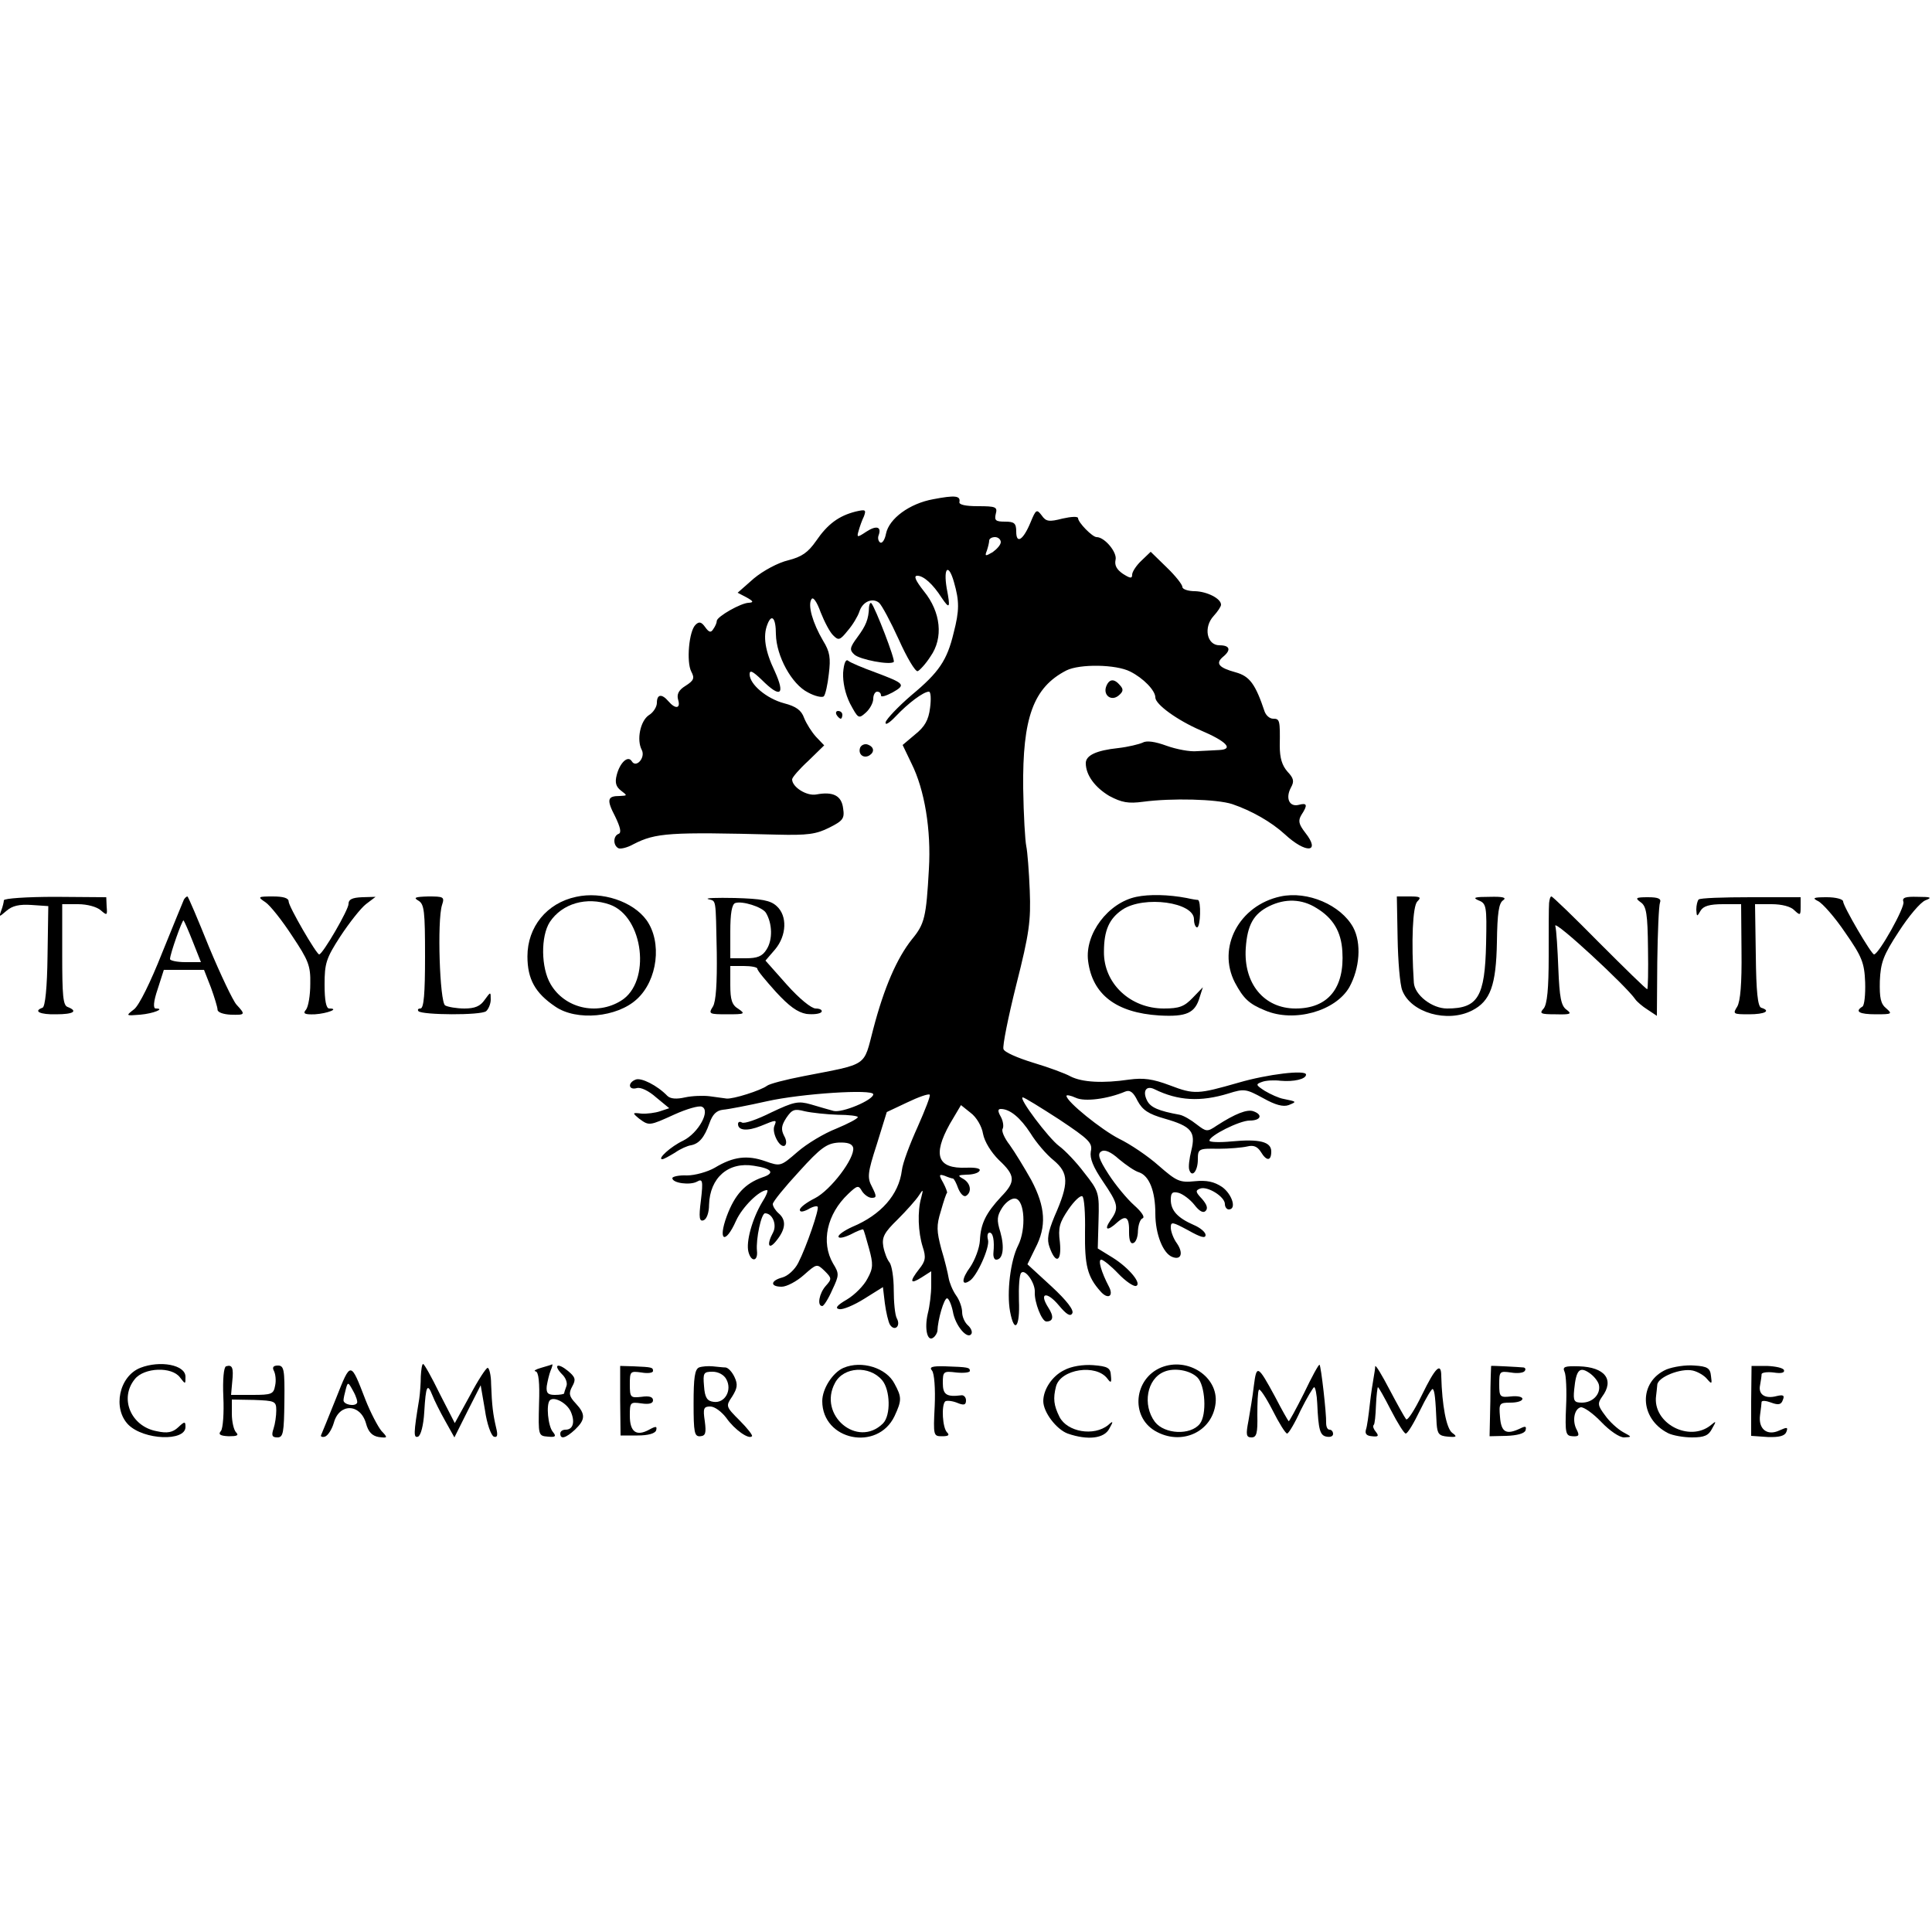 <?xml version="1.0" standalone="no"?>
<!DOCTYPE svg PUBLIC "-//W3C//DTD SVG 20010904//EN"
 "http://www.w3.org/TR/2001/REC-SVG-20010904/DTD/svg10.dtd">
<svg version="1.0" xmlns="http://www.w3.org/2000/svg"
 width="500pt" height="500pt" viewBox="0 0 500 500"
 preserveAspectRatio="xMidYMid meet">
<g transform="translate(0,500) scale(0.1,-0.1)"
fill="#000000" stroke="none">
<path d="M2415 3708 c-61 -11 -114 -50 -122 -89 -3 -16 -10 -26 -15 -23 -5 3
-7 12 -4 19 8 22 -6 26 -32 9 -24 -16 -25 -15 -20 2 3 11 9 28 14 38 6 17 4
18 -22 12 -43 -11 -72 -32 -102 -76 -21 -30 -37 -41 -72 -50 -26 -6 -65 -27
-89 -47 l-42 -37 23 -12 c18 -10 19 -13 6 -14 -20 0 -83 -36 -83 -47 0 -5 -4
-14 -9 -21 -6 -10 -11 -9 -21 5 -10 14 -16 15 -25 6 -17 -16 -24 -96 -11 -121
9 -17 7 -23 -15 -37 -18 -11 -23 -22 -19 -36 7 -23 -7 -25 -25 -4 -17 20 -30
19 -30 -4 0 -10 -9 -25 -21 -32 -22 -15 -32 -64 -18 -90 10 -20 -15 -48 -26
-29 -10 16 -31 -4 -39 -36 -5 -19 -2 -30 11 -40 17 -13 17 -13 -3 -14 -32 0
-35 -9 -12 -53 13 -27 17 -42 9 -45 -14 -5 -15 -29 -1 -37 5 -3 23 1 39 10 58
30 94 32 371 25 80 -2 102 1 136 18 36 18 40 24 36 50 -4 33 -26 44 -69 36
-25 -5 -63 19 -63 39 0 5 19 27 42 48 l41 40 -21 22 c-11 12 -25 34 -31 49 -7
20 -21 30 -52 38 -45 12 -89 49 -89 75 0 12 8 8 31 -14 49 -49 62 -40 34 22
-25 52 -31 91 -19 121 11 29 22 17 22 -25 1 -57 41 -130 83 -151 18 -10 37
-14 41 -10 4 4 10 30 13 58 5 41 3 57 -15 86 -27 46 -40 92 -30 107 4 8 14 -6
24 -34 10 -25 24 -52 33 -60 13 -13 17 -12 37 13 13 15 26 37 30 49 8 26 34
37 51 23 7 -6 30 -49 51 -95 21 -47 43 -84 49 -82 5 2 21 19 33 38 34 48 27
115 -17 169 -22 28 -27 40 -17 40 16 0 40 -21 63 -57 21 -31 23 -27 13 25 -9
54 5 65 19 15 14 -49 14 -73 -1 -131 -17 -71 -38 -102 -109 -161 -35 -30 -65
-62 -67 -70 -2 -9 9 -3 26 15 32 34 72 64 86 64 5 0 6 -19 3 -42 -4 -32 -14
-49 -39 -69 l-32 -27 23 -48 c34 -68 51 -172 45 -273 -7 -125 -11 -142 -44
-182 -39 -49 -72 -125 -100 -232 -26 -99 -11 -89 -180 -122 -47 -9 -89 -20
-95 -25 -16 -12 -88 -35 -105 -33 -8 1 -28 4 -44 6 -16 2 -45 1 -63 -3 -22 -5
-38 -4 -46 4 -26 27 -68 48 -82 42 -21 -8 -19 -28 3 -22 10 3 31 -7 50 -24
l34 -28 -24 -8 c-12 -4 -34 -7 -48 -6 -24 3 -24 2 -6 -13 26 -19 26 -19 92 11
31 14 62 23 70 20 24 -9 -8 -68 -48 -88 -32 -15 -68 -48 -54 -48 4 0 18 8 33
17 14 10 33 18 41 19 21 4 35 20 48 57 8 23 18 33 35 35 13 1 65 11 114 22 89
20 275 32 275 18 0 -15 -81 -49 -103 -43 -12 3 -38 11 -59 17 -32 9 -43 7
-102 -21 -36 -18 -70 -30 -76 -26 -5 3 -10 2 -10 -4 0 -17 24 -19 59 -5 41 17
42 17 35 0 -7 -18 14 -58 27 -51 5 4 5 14 -2 26 -8 16 -7 26 6 46 15 22 21 24
48 17 18 -4 56 -8 85 -9 28 0 52 -3 52 -6 0 -4 -25 -17 -56 -30 -31 -12 -76
-39 -100 -60 -44 -38 -44 -38 -84 -24 -46 16 -82 12 -130 -17 -19 -11 -52 -20
-72 -20 -21 1 -38 -3 -38 -7 0 -13 46 -19 64 -9 14 8 16 3 10 -48 -6 -46 -4
-56 7 -52 8 3 14 20 14 40 2 70 50 112 116 101 47 -7 56 -19 22 -30 -45 -16
-71 -44 -92 -100 -24 -65 -4 -75 24 -12 16 35 60 79 80 79 4 0 -2 -15 -13 -32
-25 -42 -42 -102 -35 -128 7 -27 25 -25 22 3 -3 30 11 97 21 97 19 0 31 -29
21 -49 -18 -33 -12 -48 9 -21 24 30 25 53 5 70 -8 7 -15 18 -15 24 0 6 31 44
68 84 56 62 72 73 102 75 24 1 35 -3 38 -13 5 -27 -58 -110 -99 -131 -22 -11
-39 -24 -39 -30 0 -6 7 -6 21 1 11 7 23 10 25 7 5 -5 -29 -104 -50 -145 -9
-18 -27 -34 -41 -38 -31 -8 -33 -24 -2 -24 13 0 39 14 57 30 34 30 34 30 54
11 19 -19 19 -21 3 -39 -17 -19 -23 -52 -9 -52 4 0 16 19 26 42 18 38 18 42 2
68 -32 55 -16 128 39 180 24 23 27 23 36 7 6 -9 17 -17 25 -17 13 0 13 4 1 28
-13 24 -12 36 12 110 l26 84 53 25 c29 14 55 23 58 20 3 -2 -12 -40 -31 -83
-20 -44 -39 -94 -41 -113 -8 -63 -54 -115 -128 -146 -20 -9 -36 -20 -36 -25 0
-6 14 -3 31 5 17 9 32 15 33 13 2 -2 8 -24 15 -49 11 -40 11 -51 -4 -78 -9
-18 -33 -42 -53 -54 -26 -15 -32 -23 -20 -25 9 -2 38 10 65 27 l48 30 5 -42
c3 -23 9 -48 13 -55 12 -19 29 -4 18 16 -5 9 -8 43 -8 74 0 32 -5 63 -11 71
-6 7 -13 25 -16 41 -4 24 2 36 37 70 23 23 48 51 55 62 11 17 12 17 6 -6 -10
-35 -8 -89 4 -127 9 -27 7 -37 -9 -57 -26 -33 -24 -41 6 -22 l25 16 0 -37 c0
-21 -4 -54 -9 -73 -9 -39 -1 -73 14 -62 6 4 10 12 11 17 1 30 17 85 25 85 4 0
11 -15 15 -34 6 -37 38 -74 48 -58 3 5 -1 15 -9 22 -8 7 -15 22 -15 34 0 12
-7 32 -16 44 -9 13 -17 33 -19 45 -2 12 -10 46 -19 75 -12 46 -13 60 -1 98 7
25 14 46 16 47 1 1 -3 13 -10 26 -12 21 -11 23 4 18 9 -4 19 -7 21 -7 3 0 9
-12 14 -26 6 -14 14 -22 20 -19 16 10 12 33 -7 44 -16 9 -14 10 9 11 15 0 30
4 33 10 4 6 -10 9 -34 8 -75 -3 -88 32 -43 113 l29 49 25 -20 c15 -11 29 -35
32 -54 4 -21 21 -48 41 -68 43 -40 44 -56 6 -95 -39 -42 -53 -69 -55 -113 -1
-20 -13 -51 -25 -69 -23 -31 -23 -50 -2 -36 19 11 53 87 48 106 -3 11 -1 19 4
19 9 0 13 -20 10 -52 -1 -10 2 -18 7 -18 18 0 22 32 11 71 -10 32 -9 42 5 64
10 15 25 25 34 23 24 -4 28 -79 7 -121 -20 -39 -30 -122 -21 -171 11 -59 26
-41 23 28 -1 35 1 68 6 72 10 11 37 -27 35 -51 -1 -25 18 -75 30 -75 18 0 20
13 5 36 -25 39 -4 43 27 6 20 -24 30 -30 35 -21 5 8 -14 33 -54 70 l-62 57 20
41 c30 57 27 107 -10 177 -18 32 -43 73 -56 91 -14 18 -22 37 -18 42 3 6 1 20
-5 31 -8 14 -8 20 0 20 24 0 51 -23 77 -63 14 -23 41 -55 60 -70 39 -33 40
-59 2 -145 -17 -41 -20 -60 -13 -79 16 -46 32 -39 27 12 -5 38 -1 51 22 85 15
22 31 37 36 34 5 -3 8 -44 7 -92 -1 -87 6 -116 40 -154 19 -22 35 -13 22 12
-20 38 -29 70 -20 70 5 0 25 -16 44 -36 19 -20 40 -34 46 -32 16 5 -17 46 -60
73 l-39 24 2 73 c2 71 1 75 -37 123 -21 28 -50 58 -65 69 -27 20 -107 126 -94
126 4 0 46 -26 94 -57 78 -52 87 -61 82 -83 -3 -18 6 -40 31 -77 40 -59 43
-69 20 -101 -18 -26 -8 -29 18 -5 23 20 31 12 30 -27 0 -20 4 -30 11 -27 7 2
12 17 12 32 1 16 6 30 12 32 7 3 -3 17 -22 34 -18 16 -48 52 -66 80 -26 40
-29 53 -19 59 9 6 25 -1 46 -20 18 -15 41 -31 52 -34 26 -9 42 -48 42 -107 0
-53 20 -103 44 -112 23 -9 29 10 12 35 -9 12 -16 31 -16 41 0 16 4 15 45 -7
32 -18 45 -22 45 -12 0 7 -14 19 -31 26 -41 18 -59 37 -59 65 0 18 4 22 20 18
11 -3 30 -17 41 -31 13 -17 23 -22 29 -16 7 7 3 17 -9 31 -17 18 -18 22 -5 27
19 7 64 -21 64 -40 0 -8 5 -14 10 -14 21 0 9 39 -17 58 -21 14 -40 18 -71 15
-39 -4 -47 0 -93 40 -28 25 -74 56 -103 70 -45 23 -136 96 -136 111 0 3 11 1
24 -5 23 -11 83 -3 128 16 12 5 21 -1 32 -24 13 -24 28 -34 70 -46 70 -20 81
-34 69 -83 -5 -20 -8 -43 -5 -50 7 -21 22 -2 22 27 0 28 2 29 53 28 28 0 62 3
75 6 16 4 26 0 35 -14 15 -25 27 -24 27 1 0 25 -30 33 -103 26 -31 -3 -57 -2
-57 2 0 13 78 52 104 52 29 0 35 15 10 24 -16 6 -47 -6 -95 -37 -25 -17 -27
-16 -52 3 -15 12 -34 23 -44 25 -55 10 -75 19 -84 36 -13 25 -3 41 19 30 61
-30 119 -33 191 -11 41 13 46 12 90 -12 32 -18 52 -23 66 -18 22 9 21 9 -13
16 -12 2 -34 12 -49 21 -23 15 -24 17 -7 23 10 4 32 5 48 3 34 -3 66 4 66 16
0 13 -100 1 -175 -21 -105 -30 -114 -31 -177 -7 -45 17 -69 20 -106 15 -68
-10 -121 -7 -151 8 -14 8 -58 24 -98 36 -39 12 -74 27 -76 35 -3 7 12 82 33
166 34 134 38 166 35 244 -2 50 -6 101 -9 115 -3 14 -7 81 -8 150 -2 182 26
261 112 305 34 17 128 16 165 -3 34 -17 65 -49 65 -67 0 -18 57 -59 117 -85
66 -28 87 -49 49 -51 -14 -1 -41 -2 -58 -3 -18 -2 -54 5 -79 14 -30 11 -52 14
-62 8 -9 -4 -37 -11 -63 -14 -57 -6 -84 -19 -84 -39 0 -31 24 -63 61 -85 32
-17 49 -20 87 -15 74 10 191 7 231 -6 50 -17 101 -46 136 -78 55 -51 94 -48
53 4 -17 22 -19 31 -10 46 17 26 15 32 -7 26 -24 -6 -35 17 -20 45 9 16 7 24
-9 41 -14 16 -20 35 -20 67 1 66 0 70 -17 70 -9 0 -18 8 -22 18 -24 72 -39 92
-75 102 -44 12 -53 23 -33 40 22 18 18 30 -9 30 -33 0 -42 47 -15 76 10 11 19
24 19 29 0 16 -36 34 -67 35 -18 0 -33 5 -33 11 0 6 -18 29 -41 51 l-41 40
-24 -23 c-13 -12 -24 -29 -24 -36 0 -11 -5 -10 -24 2 -16 11 -22 22 -19 36 5
19 -28 59 -49 59 -11 0 -48 38 -48 49 0 5 -18 4 -40 -1 -35 -9 -43 -8 -54 8
-13 17 -15 16 -29 -18 -19 -46 -37 -57 -37 -24 0 22 -5 26 -29 26 -24 0 -28 3
-24 20 5 18 0 20 -46 20 -33 0 -50 4 -48 11 3 16 -11 18 -68 7z m175 -111 c0
-7 -10 -18 -21 -26 -19 -11 -21 -11 -15 4 3 9 6 21 6 26 0 5 7 9 15 9 8 0 15
-6 15 -13z"/>
<path d="M2249 3429 c-1 -32 -8 -48 -30 -78 -20 -27 -21 -33 -8 -45 14 -13 93
-28 102 -19 5 4 -48 141 -58 152 -3 2 -5 -2 -6 -10z"/>
<path d="M2182 3259 c-1 -24 5 -54 18 -80 21 -39 22 -40 41 -23 10 9 19 25 19
36 0 10 5 18 10 18 6 0 10 -4 10 -10 0 -5 13 -1 30 8 35 20 32 23 -45 52 -33
12 -64 25 -70 30 -6 5 -11 -6 -13 -31z"/>
<path d="M2863 3224 c-9 -23 13 -40 32 -24 12 10 13 16 4 26 -15 18 -28 18
-36 -2z"/>
<path d="M2165 3150 c3 -5 8 -10 11 -10 2 0 4 5 4 10 0 6 -5 10 -11 10 -5 0
-7 -4 -4 -10z"/>
<path d="M2226 3065 c-6 -17 9 -29 24 -20 14 9 12 22 -4 28 -8 3 -17 -1 -20
-8z"/>
<path d="M1491 2679 c-76 -16 -126 -78 -126 -154 0 -59 20 -95 72 -130 55 -38
160 -28 211 19 54 49 66 148 25 205 -35 48 -115 75 -182 60z m87 -20 c88 -31
108 -201 29 -249 -63 -39 -146 -19 -182 43 -25 42 -26 124 -2 161 32 48 95 66
155 45z"/>
<path d="M2941 2679 c-73 -15 -134 -96 -125 -166 11 -87 73 -134 184 -141 71
-4 93 6 105 48 l8 25 -26 -27 c-22 -23 -35 -28 -75 -28 -87 0 -156 65 -155
147 0 56 14 86 48 109 56 37 185 19 185 -25 0 -12 4 -21 8 -21 9 0 11 70 2 71
-3 0 -16 2 -29 5 -47 9 -97 10 -130 3z"/>
<path d="M3314 2680 c-107 -23 -165 -132 -118 -223 22 -41 36 -55 78 -72 75
-32 182 -2 218 60 27 49 32 114 10 155 -32 58 -118 95 -188 80z m93 -30 c43
-26 64 -61 67 -112 6 -95 -37 -148 -121 -148 -82 0 -135 65 -129 156 4 60 20
89 61 109 41 20 84 19 122 -5z"/>
<path d="M10 2670 c0 -4 -3 -17 -7 -27 -6 -17 -6 -17 14 0 15 13 33 17 64 15
l44 -3 -2 -130 c-1 -80 -6 -131 -13 -133 -25 -9 -6 -18 35 -17 45 0 58 8 30
19 -12 4 -14 30 -14 136 l0 130 41 0 c24 0 49 -7 59 -16 16 -14 17 -13 15 10
l-1 24 -132 1 c-73 0 -133 -4 -133 -9z"/>
<path d="M476 2672 c-2 -4 -27 -66 -56 -137 -30 -76 -60 -137 -73 -147 -22
-17 -22 -17 16 -14 34 3 66 16 40 16 -7 0 -6 18 5 50 l16 50 52 0 52 0 18 -46
c9 -25 17 -51 17 -57 0 -7 15 -12 34 -13 38 -1 39 0 15 26 -9 10 -41 77 -71
149 -29 72 -54 131 -56 131 -2 0 -6 -3 -9 -8z m23 -109 l21 -53 -40 0 c-22 0
-40 4 -40 8 0 13 32 103 35 100 2 -2 13 -27 24 -55z"/>
<path d="M687 2665 c12 -8 43 -47 69 -87 42 -63 48 -77 47 -124 0 -30 -5 -59
-11 -67 -9 -10 -4 -13 23 -12 32 2 65 15 37 15 -8 0 -12 21 -12 62 0 55 4 68
41 125 23 35 53 73 66 83 l25 19 -35 -1 c-26 -1 -35 -6 -35 -17 1 -14 -67
-131 -76 -131 -7 0 -79 124 -79 137 0 9 -14 13 -41 13 -39 0 -40 -1 -19 -15z"/>
<path d="M1083 2669 c15 -9 17 -27 17 -144 0 -96 -3 -135 -12 -135 -6 0 -8 -3
-5 -7 11 -10 161 -11 175 0 6 5 12 19 12 30 0 21 0 21 -16 -1 -11 -16 -25 -22
-52 -22 -20 0 -43 4 -50 8 -14 9 -21 220 -8 260 7 21 4 22 -36 22 -34 -1 -39
-3 -25 -11z"/>
<path d="M1833 2673 c21 -6 19 6 22 -138 1 -79 -2 -127 -10 -140 -12 -19 -10
-20 37 -20 45 0 48 1 29 14 -17 10 -21 24 -21 62 l0 49 35 0 c19 0 35 -3 35
-7 0 -5 22 -31 48 -60 34 -37 56 -53 79 -57 18 -2 35 0 39 5 3 5 -4 9 -15 9
-11 0 -42 25 -75 62 l-55 62 25 29 c30 36 32 87 4 112 -16 15 -39 19 -108 21
-48 1 -79 0 -69 -3z m149 -35 c17 -28 18 -70 2 -95 -11 -18 -24 -23 -54 -23
l-40 0 0 69 c0 47 4 71 13 74 18 6 69 -10 79 -25z"/>
<path d="M3617 2572 c1 -59 6 -120 12 -135 22 -58 117 -85 181 -52 47 24 62
65 64 177 1 75 5 101 16 108 10 7 0 10 -35 9 -38 0 -45 -2 -29 -9 21 -8 22
-15 20 -112 -3 -138 -21 -168 -101 -168 -39 0 -84 35 -86 67 -7 107 -3 198 9
210 11 11 8 13 -20 13 l-33 0 2 -108z"/>
<path d="M4009 2663 c-1 -10 -1 -72 -1 -138 0 -84 -4 -124 -13 -135 -12 -13
-8 -15 31 -15 39 -1 43 1 28 12 -14 10 -18 32 -21 105 -2 51 -5 102 -8 112 -3
17 184 -156 207 -190 4 -6 19 -19 32 -27 l24 -16 1 139 c1 77 4 146 7 154 4
10 -4 14 -31 14 -32 0 -34 -2 -19 -13 15 -10 18 -31 19 -119 1 -58 0 -106 -2
-106 -3 0 -58 54 -124 120 -65 66 -121 120 -124 120 -3 0 -5 -8 -6 -17z"/>
<path d="M4396 2672 c-3 -3 -6 -15 -6 -26 1 -19 2 -19 11 -3 7 12 23 17 58 17
l47 0 1 -122 c1 -84 -3 -129 -11 -143 -12 -19 -11 -20 30 -20 42 0 58 9 32 17
-9 3 -13 42 -14 136 l-2 132 43 0 c26 0 50 -6 59 -16 15 -14 16 -13 16 9 l0
25 -129 0 c-71 0 -132 -2 -135 -6z"/>
<path d="M4705 2668 c11 -5 43 -41 70 -81 44 -63 50 -79 52 -129 1 -32 -2 -60
-7 -63 -21 -13 -8 -20 35 -20 41 0 43 1 27 15 -15 12 -18 27 -17 71 2 48 9 67
49 128 25 39 56 76 69 81 18 7 15 9 -20 9 -32 1 -41 -2 -37 -13 5 -13 -64
-136 -76 -136 -7 0 -80 125 -80 137 0 6 -19 11 -42 11 -35 0 -39 -2 -23 -10z"/>
<path d="M363 1460 c-55 -22 -72 -105 -31 -147 40 -40 148 -44 148 -6 0 15 -2
15 -19 -1 -14 -13 -28 -16 -55 -10 -67 12 -98 85 -57 135 24 30 96 33 117 4
14 -18 14 -18 14 2 0 31 -66 43 -117 23z"/>
<path d="M585 1464 c-6 -2 -9 -35 -7 -79 2 -42 -1 -81 -6 -88 -8 -9 -3 -13 20
-14 21 0 27 2 19 10 -6 6 -11 28 -11 48 l0 37 57 -1 c54 -2 58 -3 58 -27 0
-14 -3 -35 -7 -47 -6 -18 -4 -23 10 -23 15 0 17 12 18 93 1 83 -1 93 -17 93
-12 0 -15 -5 -10 -14 4 -8 6 -25 3 -38 -4 -22 -9 -24 -59 -24 l-55 0 3 34 c4
37 0 45 -16 40z"/>
<path d="M870 1382 c-19 -48 -37 -91 -39 -96 -2 -4 3 -6 10 -4 8 3 18 19 23
36 14 51 68 50 83 -1 6 -23 16 -33 33 -36 24 -3 24 -2 7 16 -9 11 -28 47 -41
80 -39 101 -38 101 -76 5z m54 -13 c-6 -10 -35 -4 -35 7 0 5 3 18 6 29 5 19 6
19 19 -5 8 -14 12 -28 10 -31z"/>
<path d="M1089 1438 c0 -18 -2 -44 -4 -58 -15 -91 -15 -102 -3 -98 7 3 14 29
16 64 4 68 8 76 21 43 5 -13 20 -43 33 -66 l24 -43 34 68 34 67 11 -64 c5 -36
16 -66 23 -69 9 -3 11 3 6 23 -8 34 -11 57 -13 113 0 23 -5 42 -9 42 -4 0 -25
-32 -46 -72 l-39 -71 -39 76 c-21 43 -40 77 -43 77 -3 0 -5 -15 -6 -32z"/>
<path d="M1400 1460 c-14 -4 -20 -8 -14 -9 8 -1 11 -29 9 -84 -2 -82 -2 -83
23 -85 20 -2 22 1 13 12 -13 15 -18 72 -8 82 11 11 44 -7 54 -29 12 -27 6 -47
-13 -47 -8 0 -14 -4 -14 -10 0 -16 14 -12 38 10 27 26 28 40 2 68 -17 18 -19
26 -9 44 10 18 8 24 -11 40 -27 22 -39 16 -16 -8 10 -9 15 -23 12 -31 -3 -8
-6 -17 -6 -19 0 -2 -11 -4 -24 -4 -18 0 -23 5 -21 23 2 12 6 30 10 40 4 9 6
17 4 16 -2 -1 -15 -5 -29 -9z"/>
<path d="M1605 1375 l1 -90 44 0 c27 0 45 5 48 13 3 11 0 12 -18 2 -33 -18
-50 -6 -50 36 0 35 1 36 30 32 20 -3 30 0 30 8 0 9 -10 12 -30 9 -28 -3 -30
-2 -30 32 0 34 1 35 30 31 17 -3 30 -1 30 4 0 9 -2 10 -50 12 l-35 1 0 -90z"/>
<path d="M1809 1461 c-11 -5 -14 -27 -14 -93 0 -75 2 -86 17 -85 14 1 16 8 12
39 -5 33 -3 38 14 38 12 0 30 -14 42 -30 21 -30 58 -56 66 -47 3 2 -12 21 -32
41 -36 36 -36 37 -19 62 13 21 15 31 6 50 -6 13 -16 24 -23 25 -7 0 -22 2 -34
3 -11 1 -27 0 -35 -3z m71 -31 c15 -28 -4 -62 -33 -58 -17 2 -23 11 -25 41 -3
34 -1 37 22 37 15 0 30 -8 36 -20z"/>
<path d="M2183 1460 c-28 -12 -55 -54 -55 -86 0 -102 143 -131 187 -39 19 41
19 49 0 84 -21 41 -85 61 -132 41z m100 -32 c21 -25 23 -91 2 -112 -66 -65
-169 22 -124 105 22 42 89 46 122 7z"/>
<path d="M2412 1453 c6 -7 9 -47 7 -92 -4 -77 -3 -78 19 -78 17 0 20 3 13 10
-12 12 -15 70 -5 80 3 3 17 2 30 -3 19 -8 24 -6 24 6 0 8 -6 14 -12 13 -39 -5
-48 2 -48 32 0 30 2 31 35 27 19 -2 35 0 35 4 0 9 -4 10 -64 12 -34 1 -42 -2
-34 -11z"/>
<path d="M2754 1454 c-31 -15 -54 -50 -54 -80 0 -29 34 -73 63 -84 52 -18 95
-13 108 13 11 19 10 21 -3 9 -37 -30 -106 -18 -126 21 -15 30 -17 48 -9 79 12
45 104 59 133 20 9 -12 11 -11 9 8 -1 20 -8 24 -46 27 -26 2 -57 -3 -75 -13z"/>
<path d="M3005 1461 c-70 -29 -80 -126 -16 -164 68 -40 149 -3 157 72 7 68
-72 120 -141 92z m94 -26 c20 -20 25 -96 6 -120 -24 -30 -91 -27 -116 5 -33
44 -21 112 24 130 26 11 67 4 86 -15z"/>
<path d="M3375 1395 c-21 -42 -39 -75 -40 -73 -2 2 -18 30 -35 63 -45 83 -48
84 -55 29 -3 -27 -10 -68 -14 -91 -7 -36 -6 -43 8 -43 13 0 16 11 15 58 0 31
1 61 4 65 2 5 18 -19 35 -52 17 -34 34 -61 38 -61 4 0 20 27 35 60 16 32 32
59 35 60 3 0 7 -19 8 -42 3 -68 7 -83 24 -86 10 -2 17 1 17 7 0 6 -4 11 -9 11
-6 0 -9 8 -9 18 1 22 -13 146 -17 150 -2 2 -20 -31 -40 -73z"/>
<path d="M3559 1464 c0 -5 -2 -18 -4 -29 -2 -11 -7 -42 -10 -70 -3 -27 -7 -57
-10 -65 -3 -11 2 -16 16 -17 16 -2 18 1 10 11 -6 7 -9 15 -6 18 3 2 5 25 6 51
1 26 4 47 5 47 2 0 17 -27 34 -60 17 -33 34 -60 38 -60 5 0 21 27 37 60 16 33
31 58 33 55 5 -4 7 -24 10 -90 2 -26 6 -31 29 -33 23 -2 25 0 11 10 -15 12
-26 71 -28 146 0 38 -15 24 -50 -48 -19 -39 -37 -67 -41 -63 -4 5 -23 39 -43
77 -20 38 -36 65 -37 60z"/>
<path d="M3859 1465 c0 0 -2 -41 -2 -91 l-2 -91 44 1 c27 1 46 6 49 14 3 11 0
12 -14 5 -36 -17 -49 -10 -52 30 -3 35 -2 37 27 37 17 0 31 4 31 10 0 5 -13 8
-30 6 -28 -3 -30 -1 -30 31 0 34 1 35 30 31 17 -3 33 -1 36 4 3 4 2 8 -3 9 -9
1 -82 5 -84 4z"/>
<path d="M4049 1450 c4 -8 6 -49 4 -90 -3 -70 -1 -76 17 -77 16 -1 18 2 11 16
-13 23 -7 55 10 59 8 1 32 -16 53 -38 22 -23 47 -40 59 -40 21 1 21 1 -3 14
-14 8 -35 27 -46 43 -19 25 -20 31 -8 48 33 44 8 77 -60 79 -36 1 -43 -1 -37
-14z m89 -34 c5 -24 -16 -46 -44 -46 -20 0 -23 4 -20 34 5 51 14 60 39 43 12
-8 23 -22 25 -31z"/>
<path d="M4313 1456 c-73 -32 -71 -127 4 -165 12 -6 40 -11 62 -11 32 0 43 5
52 23 11 19 11 21 -3 9 -56 -46 -152 5 -142 76 1 6 2 19 3 28 1 20 61 44 92
37 13 -3 30 -13 37 -22 12 -14 13 -13 10 8 -2 20 -9 25 -43 27 -22 2 -54 -3
-72 -10z"/>
<path d="M4532 1374 l0 -90 43 -3 c30 -1 44 3 48 13 5 13 2 13 -18 4 -32 -15
-55 4 -50 40 2 15 4 30 4 34 1 4 12 3 25 -2 19 -7 26 -5 30 7 5 12 1 14 -16
10 -30 -8 -48 4 -43 28 2 11 4 24 4 29 1 4 15 6 31 4 19 -3 29 -1 27 6 -2 6
-22 10 -44 11 l-40 0 -1 -91z"/>
</g>
</svg>
